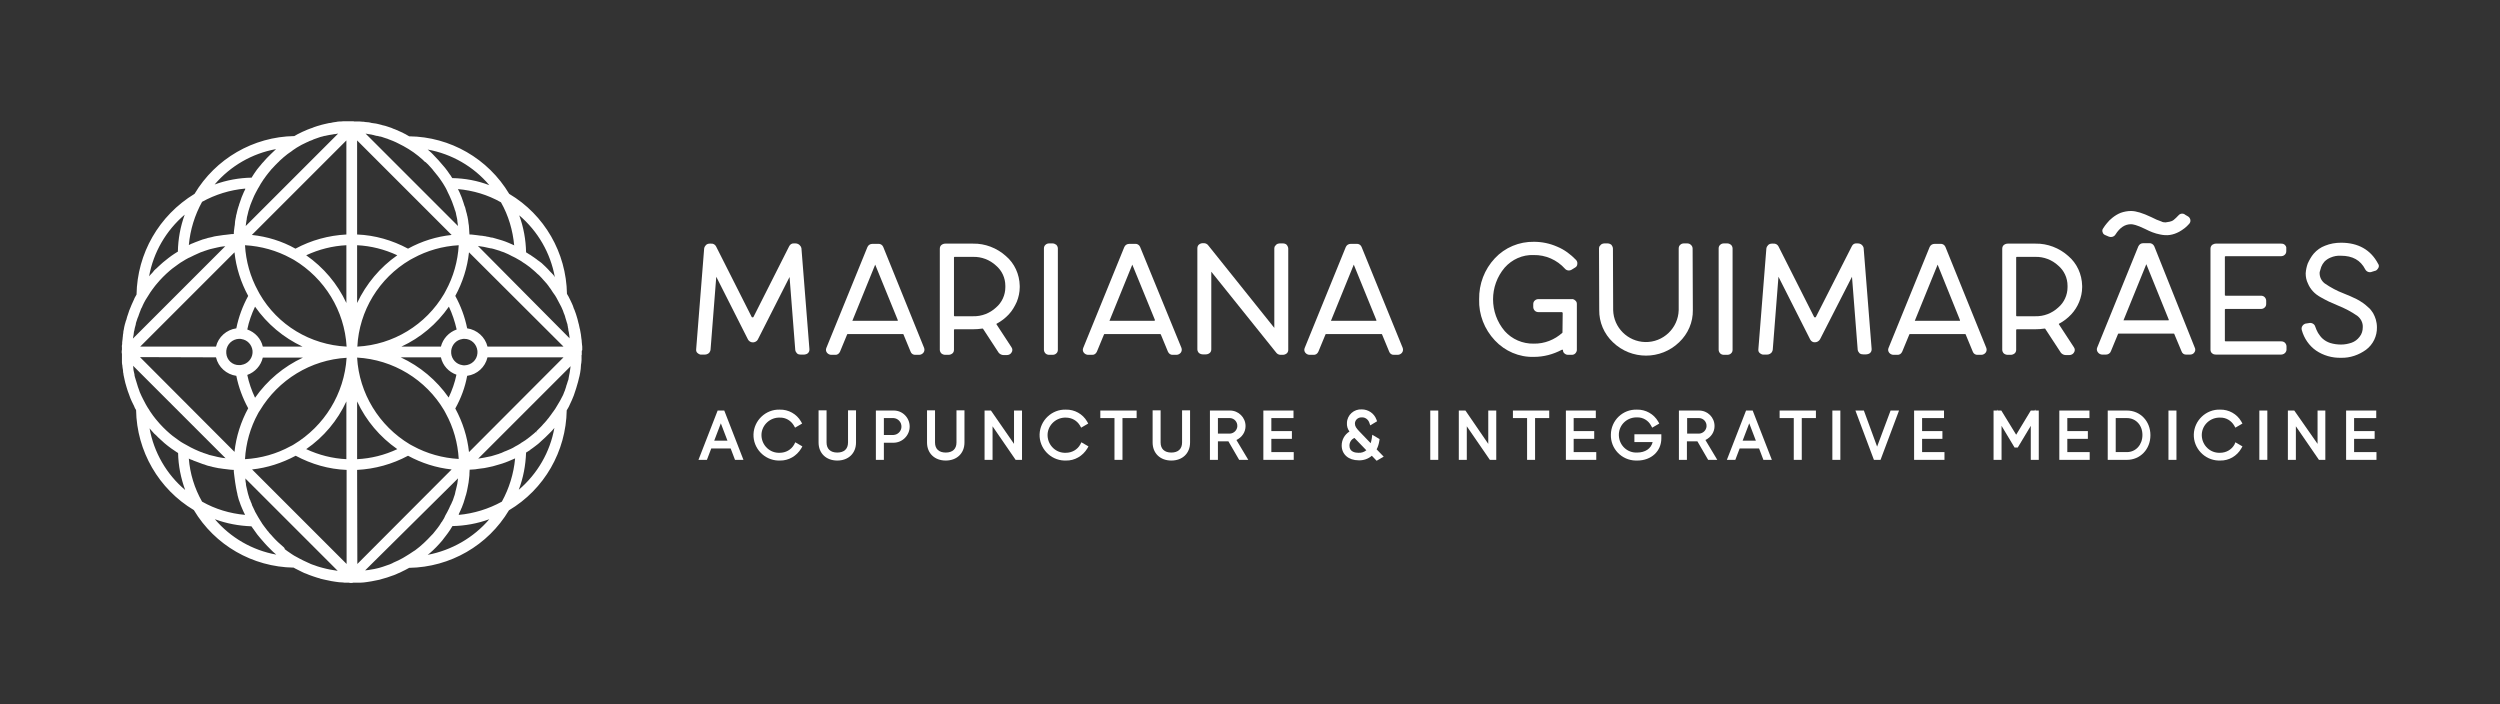 <?xml version="1.0" encoding="utf-8"?>
<!-- Generator: Adobe Illustrator 25.4.1, SVG Export Plug-In . SVG Version: 6.00 Build 0)  -->
<svg version="1.1" id="LOGOS" xmlns="http://www.w3.org/2000/svg" xmlns:xlink="http://www.w3.org/1999/xlink" x="0px" y="0px"
	 viewBox="0 0 1094.9 308.5" style="enable-background:new 0 0 1094.9 308.5;" xml:space="preserve">
<rect x="0" y="0" width="1094.9" height="308.5" fill="#333333" stroke="none"/>
<style type="text/css">
	.st0{fill:url(#SVGID_1_);}
	.st1{fill:#FFFFFF;}
	.st2{fill:url(#SVGID_00000068650562863915301630000009037509222007974302_);}
	.st3{fill:url(#SVGID_00000112631299481419602040000004507636666912645285_);}
	.st4{fill:url(#SVGID_00000034804255566963037070000005736338955710827177_);}
	.st5{fill:url(#SVGID_00000134931711166560883970000007975751597659563924_);}
	.st6{fill:url(#SVGID_00000119083041355740322670000017863620839869599678_);}
	.st7{fill:url(#SVGID_00000183219402229228238510000000956236532761844159_);}
	.st8{fill:url(#SVGID_00000098190971306413642920000001666007082273073591_);}
	.st9{fill:url(#SVGID_00000073709044455970824300000001447053923030550445_);}
	.st10{fill:url(#SVGID_00000055686667061402511180000014217957195747024788_);}
	.st11{fill:url(#SVGID_00000026164151313458170980000003674138190409194679_);}
	.st12{fill:url(#SVGID_00000008129833655529123680000015814897310920165787_);}
	.st13{fill:url(#SVGID_00000051357549494088565340000002998476489969894842_);}
	.st14{fill:url(#SVGID_00000035511585153013221600000004214212277788160915_);}
	.st15{fill:url(#SVGID_00000163765318835213556380000010867993424374661817_);}
	.st16{fill:url(#SVGID_00000160884333625716566700000016665517987492533432_);}
	.st17{fill:url(#SVGID_00000118389754575741637870000011369607998391484340_);}
	.st18{fill:url(#SVGID_00000034084836900731076110000003905940268129150365_);}
	.st19{fill:url(#SVGID_00000096055862190798311140000006751956187096645522_);}
	.st20{fill:url(#SVGID_00000147932408264520258270000011980242661918995095_);}
	.st21{fill:url(#SVGID_00000026866282366887395850000010254737216357309868_);}
	.st22{fill:url(#SVGID_00000030446545894648292260000016903798928641313667_);}
	.st23{fill:url(#SVGID_00000011030529555242275640000017017961778310044049_);}
	.st24{fill:url(#SVGID_00000097470507297124072030000015633515280961257397_);}
	.st25{fill:url(#SVGID_00000155843805235890437550000003112214562056968064_);}
	.st26{fill:url(#SVGID_00000146462154888715558530000017072454090652862094_);}
	.st27{fill:url(#SVGID_00000179632239025323360030000016841068776003972229_);}
	.st28{fill:url(#SVGID_00000017475625761356769850000017243348047693378698_);}
	.st29{fill:url(#SVGID_00000087390821688251762450000000001248961114030235_);}
	.st30{fill:url(#SVGID_00000061437669013389273790000009871668184282568124_);}
	.st31{fill:url(#SVGID_00000170978336310233830650000006839972431567091388_);}
	.st32{fill:url(#SVGID_00000134949481550593423770000000678429342856493752_);}
</style>
<radialGradient id="SVGID_1_" cx="154.155" cy="154.7" r="100.987" gradientTransform="matrix(1 0 0 -1 0 309)" gradientUnits="userSpaceOnUse">
	<stop  offset="0" style="stop-color:#FFFFFF"/>
	<stop  offset="0" style="stop-color:#FFFFFF"/>
	<stop  offset="0.53" style="stop-color:#FFFFFF"/>
	<stop  offset="1" style="stop-color:#FFFFFF"/>
</radialGradient>
<path class="st0" d="M255,153.3c0-0.2,0-0.4,0-0.5s0-0.5,0-0.7s0-0.7-0.1-1.1s0-0.8-0.1-1.1c0-0.6-0.1-1.2-0.2-1.8s-0.1-1.2-0.2-1.7
	c-0.1-0.3-0.1-0.7-0.2-1.1l-0.1-0.5c0-0.3-0.1-0.6-0.2-0.9c-0.1-0.5-0.2-1-0.3-1.4s-0.1-0.6-0.2-0.8s-0.1-0.5-0.2-0.8l-0.3-1.2
	c-0.1-0.3-0.2-0.6-0.3-1c-0.2-0.8-0.5-1.6-0.8-2.4c-0.1-0.4-0.3-0.8-0.5-1.2l-0.3-0.9l-0.1-0.3c-0.3-0.8-0.7-1.5-1.1-2.4
	c-0.1-0.2-0.2-0.4-0.3-0.6c-0.2-0.3-0.3-0.7-0.5-1l-0.7-1.2c-0.3-18-9.8-34.6-25.3-43.8c-9.2-15.4-25.8-25-43.8-25.2l-0.7-0.4
	l-0.7-0.4c-0.1-0.1-0.3-0.2-0.5-0.3h-0.1l-0.9-0.5c-0.9-0.4-1.8-0.8-2.7-1.2c-0.5-0.2-0.9-0.4-1.3-0.5l-0.9-0.4
	c-0.6-0.2-1.2-0.4-1.8-0.6s-1.2-0.4-1.8-0.5h-0.1l-0.6-0.2l-0.8-0.2l-0.8-0.2c-0.6-0.1-1.1-0.3-1.7-0.3s-0.9-0.2-1.3-0.2l-0.3-0.1
	c-0.5-0.1-1-0.2-1.5-0.2s-1-0.1-1.5-0.2c-0.2,0-0.3,0-0.5,0c-0.4,0-0.8-0.1-1.2-0.1h-0.6h-1H156c-0.2,0-0.3,0-0.5,0H155l-0.1-0.1
	h-1.1h-0.3c-0.3,0-0.6,0-0.8,0H152h-0.9h-0.7c-0.4,0-0.8,0.1-1.1,0.1h-0.5h-0.1c-0.5,0-1,0.1-1.5,0.2s-1,0.1-1.4,0.2l-0.4,0.1
	c-0.4,0.1-0.9,0.2-1.3,0.2c-0.8,0.2-1.5,0.3-2.2,0.5c-0.4,0.1-0.7,0.2-1.2,0.3l-0.3,0.1c-0.5,0.1-1,0.3-1.4,0.4s-1,0.3-1.5,0.5
	l-0.7,0.3c-0.3,0.1-0.6,0.2-0.9,0.3c-0.4,0.2-0.9,0.3-1.3,0.5c-1.4,0.6-2.8,1.2-4.3,2l-1.4,0.8c-18,0.3-34.5,9.9-43.7,25.3
	C69.6,94.4,60.1,111,59.8,129l-0.4,0.7c-0.2,0.3-0.3,0.6-0.5,0.9l-0.1,0.3l-0.5,1.1c-0.2,0.4-0.4,0.8-0.5,1.1s-0.4,0.8-0.5,1.2
	l-0.5,1.2c-0.2,0.4-0.3,0.8-0.4,1.1s-0.3,0.8-0.4,1.2c-0.2,0.6-0.4,1.1-0.5,1.6s-0.2,0.8-0.4,1.2l-0.1,0.4c-0.1,0.4-0.2,0.7-0.3,1
	c-0.2,0.8-0.4,1.6-0.5,2.4c-0.1,0.4-0.2,0.8-0.2,1.1c0,0.1,0,0.2,0,0.3l0,0c-0.1,0.5-0.2,1-0.2,1.5c0,0.3-0.1,0.5-0.1,0.8v0.2
	c-0.1,0.6-0.1,1.1-0.2,1.6c0,0.2,0,0.3,0,0.5c0,0.2,0,0.5-0.1,0.8s0,0.6,0,1s0,0.4,0,0.6s0,0.4,0,0.6l-0.1,0.1v1.1l0.1,0.3
	c0,0.3,0,0.6,0,0.8s0,0.4,0,0.7s0,0.7,0,1s0,0.5,0,0.6s0,0.4,0,0.7c0,0.5,0.1,1,0.2,1.5v0.2c0,0.3,0.1,0.6,0.1,0.8
	c0.1,0.5,0.2,1,0.2,1.6v0.2c0.1,0.4,0.2,0.8,0.2,1.2c0.2,0.8,0.3,1.5,0.5,2.3c0.1,0.4,0.2,0.9,0.3,1.3l0.1,0.3
	c0.1,0.5,0.3,1,0.4,1.4l0.4,1.3c0.2,0.5,0.3,1,0.5,1.4c0.1,0.3,0.2,0.6,0.3,0.8s0.1,0.2,0.1,0.3c0.1,0.3,0.3,0.7,0.4,1.1
	c0.4,0.9,0.8,1.9,1.3,2.8c0.2,0.4,0.4,0.7,0.5,1.1s0.5,0.9,0.7,1.3c0.3,18,9.9,34.6,25.3,43.8c9.2,15.4,25.7,24.9,43.7,25.2l0.7,0.4
	l0.6,0.3c0.4,0.2,0.8,0.4,1.2,0.6s0.8,0.4,1.2,0.6c0.6,0.3,1.2,0.6,1.9,0.8l1.2,0.5c1.1,0.4,2.2,0.8,3.5,1.2l1.1,0.3l0.2,0.1
	c0.1,0,0.2,0.1,0.3,0.1c0.4,0.1,0.9,0.2,1.3,0.3c0.6,0.1,1.2,0.3,1.9,0.4l1.4,0.3c0.6,0.1,1.3,0.2,1.9,0.3l1.5,0.2l1.7,0.1l0.7,0.1
	h0.9h0.1c0.2,0,0.3,0,0.5,0h0.6l0.1,0.1h1.2l0.3-0.1h0.8h0.7c0.3,0,0.6,0,0.9,0c0.2,0,0.4,0,0.7,0l1.6-0.1l1.5-0.2
	c0.6-0.1,1.3-0.2,1.9-0.3l1.5-0.3c0.7-0.1,1.4-0.3,2-0.4c0.4-0.1,0.7-0.2,1-0.3c1.6-0.4,3.1-0.9,4.7-1.5l0.6-0.2
	c0.4-0.2,0.9-0.3,1.2-0.5s1-0.4,1.4-0.6l0.2-0.1l1.4-0.7c0.4-0.2,0.9-0.4,1.2-0.6l1.3-0.7c18-0.3,34.5-9.8,43.7-25.2
	c15.5-9.2,25-25.8,25.3-43.8c0.2-0.3,0.4-0.7,0.6-1s0.5-0.9,0.7-1.4c0.6-1.3,1.3-2.7,1.8-4.1l0.3-0.9c0.5-1.4,1-3,1.4-4.5l0.1-0.3
	c0.1-0.3,0.1-0.5,0.2-0.8c0.2-0.7,0.3-1.4,0.5-2c0.1-0.5,0.2-0.9,0.3-1.5c0-0.2,0.1-0.4,0.1-0.7c0.1-0.6,0.2-1.3,0.2-1.9
	s0.1-1.2,0.2-1.7c0-0.4,0.1-0.8,0.1-1.2s0-0.7,0-1s0-0.5,0-0.6s0-0.4,0-0.6l0.1-0.1v-1.7L255,153.3z M156.4,205.8
	c7.8-0.4,15.4-2.5,22.3-6.2c5.9,3.2,12.4,5.3,19.1,6L156.5,247L156.4,205.8z M156.4,201.1v-25.3c3.9,8.4,10,15.6,17.6,20.9
	C168.5,199.3,162.5,200.8,156.4,201.1L156.4,201.1z M156.4,132.7v-25.3c6.1,0.3,12,1.8,17.6,4.4
	C166.4,117.1,160.4,124.3,156.4,132.7L156.4,132.7z M178.7,108.9c-6.9-3.7-14.5-5.9-22.3-6.2V61.5l41.4,41.4
	C191.2,103.6,184.7,105.6,178.7,108.9L178.7,108.9z M193.1,156.5c0.8,3.6,3.4,6.4,6.8,7.6c-0.7,3.5-1.9,6.8-3.4,10
	c-5.3-7.6-12.6-13.7-21-17.6L193.1,156.5z M209.1,153.7L209.1,153.7c0,0.2,0,0.4,0,0.5c0,0.2,0,0.3,0,0.5c-0.2,3-2.7,5.2-5.6,5.3
	h-0.1c-0.3,0-0.7,0-1-0.1c-2.6-0.4-4.6-2.6-4.8-5.2c0-0.1,0-0.3,0-0.5c0-0.2,0-0.4,0-0.6c0.3-2.6,2.2-4.7,4.8-5.1
	c0.3-0.1,0.6-0.1,0.9-0.1h0.1C206.4,148.4,208.8,150.7,209.1,153.7L209.1,153.7z M193.1,151.8h-17.3c8.4-3.9,15.5-9.9,20.8-17.5
	c1.5,3.2,2.6,6.5,3.4,10C196.6,145.5,194,148.3,193.1,151.8L193.1,151.8z M213.5,151.8c-1-4.2-4.6-7.4-8.9-8c-1-5-2.8-9.8-5.2-14.2
	c3.2-5.9,5.3-12.4,6-19.1l41.4,41.3L213.5,151.8z M204.6,164.6c4.4-0.6,7.9-3.8,8.9-8.1h33.3L205.4,198c-0.7-6.7-2.8-13.2-6-19.1
	C201.9,174.4,203.7,169.6,204.6,164.6L204.6,164.6z M195.2,127.4L195.2,127.4c-0.2,0.4-0.5,0.9-0.7,1.3c-8,13.6-22.3,22.3-38,23.1
	c0.8-15.7,9.5-30,23.1-38c0.4-0.2,0.9-0.5,1.3-0.7c6.2-3.4,13-5.3,20-5.7C200.5,114.4,198.6,121.2,195.2,127.4L195.2,127.4z
	 M194.5,179.7c0.2,0.4,0.5,0.9,0.7,1.3c3.4,6.2,5.3,13,5.7,20c-7-0.4-13.9-2.3-20.1-5.7l-1.3-0.7c-13.5-8.1-22.2-22.3-23.1-38
	C172.2,157.5,186.5,166.2,194.5,179.7L194.5,179.7z M209.3,107.7l0.5,0.1c1.4,0.2,2.8,0.4,4.3,0.8l1,0.2h0.2l0.8,0.2
	c0.8,0.2,1.5,0.5,2.3,0.7c0.3,0.1,0.7,0.2,1.1,0.4l0.9,0.3l0.3,0.1l0.9,0.4c0.7,0.3,1.4,0.6,2.1,1c0.3,0.2,0.6,0.3,1,0.5l1,0.5
	c0.7,0.4,1.4,0.8,2.1,1.2c0.4,0.2,0.8,0.5,1.2,0.8l1.1,0.7c1.3,0.9,2.5,1.8,3.7,2.9c0.3,0.3,0.6,0.5,0.9,0.8l0.1,0.1
	c0.3,0.3,0.6,0.6,1,0.9s0.7,0.7,1,1s0.7,0.7,1,1.1c0.6,0.7,1.2,1.3,1.7,1.9l0.3,0.4c0.3,0.3,0.5,0.7,0.8,1.1s0.4,0.5,0.6,0.8
	s0.6,0.9,0.9,1.4c0.1,0.2,0.3,0.4,0.5,0.7s0.3,0.4,0.5,0.7s0.4,0.7,0.6,1c0.6,1.1,1.2,2.2,1.8,3.4c0.2,0.3,0.3,0.6,0.5,1
	s0.2,0.5,0.3,0.7s0.3,0.6,0.4,1s0.3,0.8,0.5,1.3s0.3,0.8,0.4,1.3s0.3,0.8,0.4,1.3s0.3,0.9,0.4,1.3c0.1,0.3,0.2,0.6,0.2,1
	c0.1,0.2,0.1,0.4,0.1,0.6c0.1,0.4,0.2,0.7,0.2,1.1s0.1,0.6,0.2,1c0.1,0.7,0.2,1.3,0.3,2v0.2c0,0.2,0,0.4,0.1,0.6L209.3,107.7z
	 M241.5,119.5c-0.2-0.2-0.4-0.4-0.6-0.6c-0.6-0.7-1.3-1.4-1.9-2s-1.2-1.1-1.8-1.7l-0.8-0.6l-0.4-0.3l-0.3-0.2
	c-0.2-0.1-0.4-0.3-0.5-0.4l-1.4-1l-0.6-0.4c-0.3-0.2-0.7-0.5-1-0.7l-0.4-0.2l-0.6-0.4l-0.5-0.3l-0.3-0.2c-0.1-5.5-1.1-11-3-16.2
	c8.2,7,13.7,16.5,15.6,27.1C242.5,120.5,242,120,241.5,119.5L241.5,119.5z M225.1,107.4l-1.1-0.5c-0.5-0.2-0.9-0.4-1.4-0.6
	c-0.9-0.4-1.8-0.7-2.7-1l-1-0.3c-1-0.3-2-0.6-3.1-0.9L215,104c-0.6-0.2-1.3-0.3-1.9-0.4c-0.4-0.1-0.7-0.2-1.1-0.2
	c-0.5-0.1-1.1-0.2-1.6-0.2l-1.5-0.2c-0.6-0.1-1.1-0.1-1.7-0.2s-1-0.1-1.4-0.1h-0.2c0-0.5-0.1-1.1-0.1-1.6s-0.1-1.1-0.1-1.6
	s-0.1-1.1-0.2-1.6s-0.1-1.1-0.2-1.6s-0.2-1-0.3-1.6l-0.1-0.3c-0.1-0.5-0.2-1.1-0.4-1.6l-0.3-1.2c-0.1-0.5-0.2-0.9-0.4-1.3l-0.1-0.2
	c-0.1-0.4-0.3-0.9-0.4-1.3c-0.5-1.6-1.1-3.2-1.8-4.7c-0.2-0.4-0.4-0.8-0.6-1.2c0,0,0-0.1-0.1-0.1c6.7,0.6,13.1,2.5,18.9,5.8
	c3.3,5.8,5.2,12.3,5.8,19L225.1,107.4z M198.1,78l-0.3-0.4c-0.2-0.4-0.4-0.7-0.7-1.1l-0.1-0.1c-0.7-1.1-1.4-2-2.1-2.9
	c-0.2-0.2-0.4-0.5-0.6-0.7c-1.5-1.8-3-3.5-4.7-5.2l-0.8-0.8l-0.9-0.8l-0.6-0.5c10.5,1.9,20.1,7.4,27,15.6
	C209.1,79.1,203.6,78.1,198.1,78z M186.7,71.3l0.2,0.2c0.4,0.3,0.7,0.7,1,1s0.6,0.7,1,1.1s0.6,0.7,0.9,1.1s0.6,0.7,0.9,1.1
	s0.6,0.7,0.8,1l0.1,0.1c0.3,0.4,0.6,0.8,0.9,1.2s0.4,0.6,0.7,1c0.6,0.8,1.1,1.7,1.7,2.7c0.2,0.4,0.5,0.8,0.7,1.3s0.4,0.8,0.6,1.3
	c0.4,0.8,0.9,1.8,1.3,2.8c0.2,0.4,0.3,0.8,0.5,1.2c0.3,0.9,0.6,1.8,1,2.8c0.1,0.4,0.2,0.8,0.4,1.2s0.3,1.1,0.4,1.7s0.2,0.8,0.3,1.3
	s0.2,0.9,0.2,1.3v0.2c0.1,0.4,0.1,0.9,0.2,1.4c0,0.1,0,0.2,0,0.2c0,0.2,0.1,0.3,0.1,0.5l-40.5-40.5l1.1,0.2l1.2,0.2h0.1
	c0.4,0.1,0.9,0.2,1.3,0.3l0.3,0.1l0.8,0.2l0.2,0l0.5,0.1l0.8,0.2h0.2c0.4,0.1,0.8,0.2,1.3,0.4s0.8,0.3,1.2,0.4s0.7,0.2,1.1,0.4
	l0.8,0.3c0.6,0.2,1.5,0.6,2.4,1l1,0.5c3.1,1.5,6.1,3.3,8.8,5.5l0.7,0.6c0.8,0.6,1.5,1.3,2.2,2C186.3,70.9,186.5,71.1,186.7,71.3
	L186.7,71.3z M200.6,209.5c0,0.2,0,0.4-0.1,0.6v0.2c-0.1,0.4-0.1,0.9-0.2,1.4v0.1c-0.1,0.4-0.2,0.9-0.3,1.3s-0.2,0.9-0.3,1.3
	s-0.3,1-0.4,1.7c-0.1,0.4-0.2,0.9-0.4,1.3l-0.4,1.2c-0.1,0.3-0.2,0.7-0.4,1l-0.1,0.2l-0.3,0.7c0,0.1-0.1,0.3-0.2,0.4l-0.1,0.2
	l-0.3,0.6c-0.3,0.7-0.6,1.4-0.9,1.9c-0.1,0.2-0.2,0.4-0.3,0.6s-0.3,0.6-0.5,0.9s-0.5,0.9-0.7,1.4l-0.3,0.6c-0.1,0.2-0.3,0.4-0.5,0.8
	s-0.4,0.7-0.7,1l-0.1,0.2c-0.2,0.4-0.5,0.7-0.7,1.1c-0.5,0.7-1,1.4-1.6,2.1c-0.4,0.5-0.8,1-1.2,1.5l-0.6,0.6
	c-2.2,2.4-4.6,4.7-7.2,6.6l-0.8,0.5c-1.1,0.8-2.3,1.5-3.6,2.3l-1,0.6c-1.3,0.7-2.6,1.4-3.9,1.9l-0.6,0.3l-0.1,0.1
	c-0.1,0-0.2,0.1-0.3,0.1l-0.2,0.1l-0.7,0.3l-0.6,0.2c-0.9,0.3-1.6,0.6-2.3,0.8c-0.4,0.1-0.9,0.3-1.3,0.4s-1,0.3-1.6,0.4l-0.9,0.2
	l-1.2,0.2c-0.9,0.2-1.9,0.3-2.8,0.4L200.6,209.5z M188.2,242.3c2-1.7,3.8-3.6,5.5-5.6l0.6-0.8c0.3-0.4,0.7-0.9,1-1.3
	s0.6-0.8,0.9-1.2c0.7-0.9,1.2-1.8,1.7-2.6c0.1-0.1,0.2-0.3,0.2-0.4c5.5-0.1,11-1.1,16.2-3c-6.9,8.1-16.5,13.6-27,15.6L188.2,242.3z
	 M201,225c0.3-0.6,0.5-1.1,0.8-1.7c0.1-0.3,0.2-0.6,0.4-0.9c0.6-1.5,1.1-2.9,1.5-4.4c0.1-0.4,0.2-0.8,0.4-1.3l0.1-0.4
	c0.1-0.4,0.2-0.8,0.3-1.2l0.3-1.5c0.3-1.5,0.6-3.1,0.7-4.7c0.1-0.5,0.1-1.1,0.1-1.6s0.1-1.1,0.1-1.6l0,0h0.1l1.5-0.1
	c0.6,0,1.1-0.1,1.7-0.2l1.5-0.2c0.5-0.1,1.1-0.1,1.6-0.2s1-0.2,1.5-0.3l1.4-0.3c0.3-0.1,0.6-0.1,0.9-0.2c1.1-0.3,2.1-0.6,3.1-0.9
	c0.3-0.1,0.7-0.2,1-0.3c1-0.3,1.9-0.7,2.7-1c0.5-0.2,1-0.4,1.4-0.6l1.4-0.6h0.1c-0.6,6.6-2.6,13.1-5.8,18.9
	c-5.8,3.2-12.3,5.2-18.9,5.8C200.9,225.4,201,225.2,201,225z M230.4,198.2l0.5-0.3c0.4-0.3,0.8-0.5,1.1-0.7c0.1,0,0.2-0.1,0.2-0.2
	c0.8-0.5,1.5-1.1,2.2-1.6c0.4-0.3,0.9-0.7,1.3-1s0.6-0.5,0.9-0.8l0.2-0.2c1.4-1.2,2.7-2.5,4-3.8l0.6-0.6c0.5-0.5,1-1.1,1.4-1.6
	c-1.9,10.6-7.4,20.1-15.6,27.1C229.2,209.2,230.2,203.8,230.4,198.2L230.4,198.2z M243.8,178c-0.2,0.3-0.4,0.7-0.6,1l0,0
	c-0.1,0.2-0.3,0.4-0.5,0.7s-0.3,0.5-0.5,0.7c-0.3,0.4-0.6,0.9-1,1.4c-0.2,0.3-0.4,0.5-0.6,0.8s-0.5,0.7-0.8,1l-0.3,0.4
	c-0.5,0.6-1,1.2-1.7,1.9c-0.3,0.4-0.6,0.7-1,1.1s-0.7,0.7-1,1s-0.6,0.6-1,1l0.5,0.5l0,0l-0.6-0.4c-0.3,0.3-0.6,0.5-0.9,0.8
	c-1.2,1-2.4,2-3.7,2.9c-0.4,0.2-0.7,0.5-1.1,0.7s-0.8,0.5-1.2,0.8c-0.7,0.4-1.4,0.9-2.1,1.2l-1,0.6l-1,0.5c-0.7,0.3-1.4,0.6-2.1,0.9
	l-0.8,0.3l-0.4,0.2l-0.9,0.4c-0.3,0.1-0.7,0.2-1.1,0.4c-0.8,0.2-1.5,0.5-2.3,0.7l-1,0.3l-1,0.2c-1.4,0.3-2.8,0.6-4.3,0.8
	c-0.1,0-0.3,0-0.4,0.1l40.5-40.5c0,0.2,0,0.4-0.1,0.6v0.2c-0.1,0.7-0.2,1.3-0.3,2c-0.1,0.3-0.1,0.6-0.2,1s-0.1,0.7-0.2,1.1
	c0,0.2-0.1,0.4-0.1,0.6s-0.1,0.6-0.3,1s-0.2,0.9-0.4,1.3s-0.3,0.9-0.4,1.3s-0.3,0.8-0.4,1.2s-0.2,0.6-0.4,1l-0.1,0.3
	c-0.1,0.3-0.3,0.7-0.4,1C245.8,174.6,244.9,176.3,243.8,178z M151.7,107.4v25.3c-3.9-8.4-10-15.6-17.6-20.9
	C139.7,109.2,145.6,107.7,151.7,107.4L151.7,107.4z M151.7,175.8v25.3c-6.1-0.3-12-1.8-17.6-4.4
	C141.8,191.4,147.8,184.2,151.7,175.8L151.7,175.8z M129.5,199.6c6.9,3.7,14.5,5.9,22.3,6.2V247l-41.4-41.4
	C117,204.9,123.5,202.8,129.5,199.6z M128.6,194.7c-0.4,0.3-0.9,0.5-1.3,0.7c-6.2,3.4-13,5.3-20,5.7c0.4-7,2.3-13.8,5.7-20l0,0
	c0.2-0.4,0.5-0.9,0.8-1.3c8.1-13.5,22.3-22.2,38-23.1C150.8,172.4,142.1,186.6,128.6,194.7L128.6,194.7z M99.1,154.7L99.1,154.7
	c0-0.1,0-0.3,0-0.5c0-0.2,0-0.4,0-0.6c0.3-2.9,2.7-5.1,5.6-5.2h0.1c0.3,0,0.7,0,1,0.1c2.6,0.4,4.5,2.5,4.8,5.1c0,0.2,0,0.4,0,0.5
	c0,0.2,0,0.3,0,0.5c-0.2,2.6-2.2,4.8-4.8,5.2c-0.3,0.1-0.6,0.1-0.9,0.1h-0.1C101.8,160,99.3,157.7,99.1,154.7L99.1,154.7z
	 M115.1,151.8c-0.8-3.5-3.4-6.3-6.8-7.5c0.7-3.5,1.9-6.8,3.4-10c5.3,7.6,12.5,13.6,20.8,17.5L115.1,151.8z M108.3,164.2
	c3.4-1.2,6-4.1,6.8-7.6h17.6c-8.4,3.9-15.7,10-21,17.6C110.2,171,109,167.6,108.3,164.2L108.3,164.2z M103.5,143.8
	c-4.3,0.6-7.9,3.8-8.9,8H61.4l41.3-41.3c0.7,6.7,2.8,13.2,6,19.1C106.3,134,104.5,138.8,103.5,143.8L103.5,143.8z M94.6,156.5
	c1,4.3,4.6,7.5,8.9,8.1c1,5,2.8,9.8,5.2,14.2c-3.2,5.9-5.3,12.4-6,19.1l-41.4-41.5L94.6,156.5z M113.7,128.7
	c-0.2-0.4-0.5-0.9-0.7-1.3c-3.4-6.2-5.3-13-5.7-20c7,0.4,13.9,2.3,20.1,5.7c0.4,0.2,0.9,0.5,1.3,0.7c13.5,8.1,22.2,22.3,23.1,38
	C135.9,151,121.6,142.4,113.7,128.7L113.7,128.7z M107.6,99c0-0.2,0.1-0.4,0.1-0.6v-0.2c0.1-0.4,0.1-0.9,0.2-1.3v-0.1
	c0.1-0.4,0.2-0.9,0.2-1.3s0.2-0.8,0.3-1.3s0.3-1.1,0.4-1.7l0.4-1.3c0.3-1,0.6-1.9,1-2.8c0.2-0.4,0.3-0.8,0.5-1.2
	c0.4-1,0.8-1.9,1.3-2.8c0.2-0.4,0.4-0.8,0.7-1.3s0.4-0.8,0.7-1.2c0.5-1,1.1-1.9,1.7-2.8c0.2-0.3,0.4-0.7,0.7-1s0.4-0.7,0.7-1
	c0.7-0.9,1.3-1.7,2-2.5c0.2-0.3,0.5-0.6,0.8-0.9c0.8-0.9,1.6-1.7,2.4-2.5c0.3-0.3,0.6-0.5,0.8-0.8c1.1-1,2.2-2,3.4-2.9l0.7-0.5
	c0.6-0.4,1.2-0.8,1.8-1.3c0.3-0.2,0.6-0.4,0.9-0.6s0.7-0.5,1.1-0.7c1.1-0.7,2.3-1.3,3.4-1.8c0.3-0.2,0.7-0.3,1.1-0.5l0.4-0.2
	l0.2-0.1c0.2-0.1,0.5-0.2,0.8-0.3s0.6-0.2,0.9-0.4l0.8-0.3c0.8-0.3,1.5-0.5,2.3-0.8l1.2-0.3c0.3-0.1,0.5-0.2,0.9-0.2l0.9-0.2l1-0.2
	l1.3-0.2c0.5-0.1,0.9-0.2,1.4-0.2c0.3-0.1,0.7-0.1,1.1-0.2L107.6,99z M118.8,67.3c-0.3,0.3-0.6,0.6-0.9,0.9l-0.2,0.2
	c-0.3,0.3-0.5,0.5-0.8,0.8l-1,1.1c-0.3,0.4-0.7,0.8-1,1.1s-0.6,0.8-0.8,1c-0.1,0.1-0.1,0.1-0.2,0.2c-0.3,0.4-0.6,0.8-0.9,1.1
	s-0.6,0.8-0.9,1.2s-0.6,0.9-0.9,1.3s-0.5,0.8-0.7,1.1l-0.3,0.5c-5.5,0.1-11,1.1-16.2,3c6.9-8.1,16.4-13.6,26.9-15.5
	C120.2,66,119.5,66.6,118.8,67.3L118.8,67.3z M107.4,82.9c-0.2,0.4-0.4,0.8-0.6,1.2c-0.7,1.5-1.3,3.1-1.8,4.7
	c-0.2,0.4-0.3,0.9-0.4,1.3l-0.1,0.2c-0.1,0.4-0.3,0.9-0.4,1.3l-0.3,1.2c-0.1,0.5-0.2,1-0.4,1.6v0.2c-0.1,0.5-0.2,1-0.3,1.5
	s-0.2,1.1-0.2,1.6s-0.1,1.1-0.2,1.6s-0.1,1.1-0.2,1.6s-0.1,1.1-0.1,1.6l0,0h-0.2c-0.5,0-0.9,0-1.4,0.1s-1.1,0.1-1.6,0.2
	c-1,0.1-2,0.2-3.1,0.4l-1.4,0.2c-0.6,0.1-1.2,0.2-1.8,0.4l-1.3,0.3l-0.5,0.1l-0.9,0.3c-0.2,0-0.3,0.1-0.4,0.1
	c-0.4,0.1-0.7,0.2-1.1,0.3c-1.1,0.4-2.2,0.8-3.2,1.2c-0.4,0.2-0.9,0.4-1.2,0.5c-0.1,0-0.2,0.1-0.3,0.1c-0.4,0.2-0.7,0.3-1,0.5
	l-0.3,0.1c0.6-6.7,2.6-13.1,5.8-18.9c5.8-3.2,12.2-5.2,18.9-5.8L107.4,82.9z M77.9,110.2l-0.5,0.3l-1.1,0.7
	c-1.7,1.1-3.3,2.4-4.9,3.7l-1,0.9c-0.4,0.4-0.8,0.7-1.2,1.1s-0.7,0.7-1.1,1s-0.7,0.7-1,1.1s-0.6,0.7-1,1.1l-0.8,0.9
	c1.9-10.5,7.4-20,15.6-27C79,99.2,78,104.7,77.9,110.2z M58.3,160.2l40.5,40.5l-0.6-0.1H98l-1.3-0.2c-0.5-0.1-1-0.2-1.5-0.3
	l-1.2-0.3c-0.6-0.1-1.1-0.3-1.7-0.4s-0.8-0.2-1.3-0.4l-1.2-0.4l-0.9-0.3l-0.4-0.2l-0.4-0.1l-1-0.4c-2.4-1-4.7-2.2-6.9-3.5
	c-0.3-0.2-0.7-0.4-1-0.6l-1-0.7c-1-0.7-1.8-1.3-2.6-1.9c-0.4-0.3-0.7-0.6-1.1-0.9c-2.1-1.8-4.1-3.8-5.9-6l-0.5-0.6
	c-0.7-0.9-1.5-1.9-2.2-3c-0.2-0.2-0.3-0.5-0.5-0.8c-1.1-1.6-2-3.3-2.9-5.1c-0.1-0.2-0.2-0.5-0.4-0.8c-0.3-0.7-0.6-1.3-0.9-2
	l-0.1-0.3l-0.2-0.6c-0.3-0.9-0.7-1.8-0.9-2.7c-0.1-0.4-0.3-0.9-0.4-1.3l-0.1-0.3c-0.1-0.2-0.1-0.4-0.2-0.7l-0.2-0.6
	c-0.1-0.3-0.1-0.6-0.2-0.9V164c-0.1-0.4-0.2-0.9-0.3-1.3s-0.2-0.9-0.2-1.4S58.3,160.6,58.3,160.2L58.3,160.2z M66.1,188.3l0.9,1
	c0.3,0.4,0.7,0.8,1.1,1.1s0.7,0.7,1.1,1.1s0.8,0.7,1.2,1.1s0.6,0.5,1,0.9l0.1,0.1c0.4,0.4,0.8,0.7,1.3,1.1l0.1,0.1
	c0.3,0.2,0.6,0.5,0.9,0.7s0.5,0.4,0.8,0.6l0.4,0.3c0.8,0.6,1.7,1.1,2.5,1.7l0.5,0.3c0.1,5.5,1.2,11,3.1,16.2
	c-8.2-6.9-13.7-16.5-15.6-27L66.1,188.3z M82.8,200.9c0.4,0.2,0.8,0.4,1.2,0.5l0.3,0.1c0.4,0.2,0.8,0.4,1.2,0.5
	c1,0.4,2.1,0.8,3.2,1.2c0.4,0.1,0.8,0.2,1,0.3c0.2,0.1,0.3,0.1,0.5,0.2c0.3,0.1,0.7,0.2,0.9,0.3l0.5,0.1c0.4,0.1,0.9,0.2,1.2,0.3
	l0.3,0.1c0.5,0.1,1,0.2,1.4,0.3s1,0.2,1.5,0.3h0.2c1.1,0.2,2.1,0.3,3,0.4c0.5,0.1,1.1,0.1,1.6,0.2l1.4,0.1h0.2l0,0
	c0,0.5,0,1.1,0.1,1.6s0.1,1.1,0.2,1.6c0.2,1.6,0.4,3.1,0.7,4.7l0.3,1.5c0.1,0.4,0.2,0.9,0.3,1.3v0.2c0.1,0.5,0.3,1,0.4,1.5
	s0.3,1,0.5,1.5c0.3,1,0.7,2,1.1,2.9c0.2,0.5,0.4,1,0.7,1.6c0.2,0.4,0.4,0.8,0.6,1.2v0.1c-6.6-0.6-13-2.5-18.8-5.8
	c-3.3-5.8-5.3-12.3-5.8-18.9L82.8,200.9z M110.1,230.5c0.1,0.2,0.2,0.3,0.3,0.4c0.3,0.4,0.5,0.8,0.8,1.1c0,0.1,0.1,0.2,0.2,0.3
	c0.8,1.2,1.7,2.4,2.6,3.4l2,2.3c0.7,0.8,1.4,1.5,2.1,2.2l0.9,0.9c0.4,0.4,0.8,0.8,1.3,1.2l0.7,0.6c-10.5-1.9-20-7.4-26.9-15.5
	C99.2,229.3,104.6,230.3,110.1,230.5L110.1,230.5z M124.3,239.7c-1.8-1.5-3.5-3.1-5-4.8c-0.3-0.4-0.6-0.7-1-1.1s-0.5-0.6-0.8-1
	c-0.1-0.1-0.2-0.2-0.3-0.3c-0.5-0.7-1.1-1.4-1.6-2.1l-0.8-1.1l-0.1-0.2c-0.2-0.3-0.4-0.7-0.7-1.1l-0.8-1.3c-0.2-0.4-0.5-0.9-0.8-1.4
	c-0.2-0.3-0.3-0.6-0.5-0.9l-0.1-0.1l-0.2-0.5c-0.3-0.6-0.6-1.3-0.9-1.9l-0.3-0.6l-0.1-0.4l-0.1-0.3c-0.1-0.2-0.2-0.5-0.3-0.7
	l-0.1-0.2c-0.1-0.4-0.2-0.7-0.4-1s-0.3-0.8-0.4-1.2s-0.3-0.8-0.4-1.3s-0.3-1.1-0.4-1.7s-0.2-0.9-0.3-1.3s-0.2-0.9-0.2-1.3v-0.2
	c-0.1-0.4-0.2-0.9-0.2-1.4v-0.2c0-0.2,0-0.4-0.1-0.6l40.5,40.5c-2.2-0.3-4.4-0.7-6.6-1.3c-0.4-0.1-0.7-0.2-1.1-0.3
	c-0.8-0.2-1.6-0.5-2.4-0.8l-0.9-0.3c-0.3-0.1-0.6-0.2-0.8-0.3l-0.4-0.2l-1.1-0.5c-1.2-0.5-2.3-1.1-3.3-1.6c-0.3-0.2-0.7-0.4-1.1-0.6
	l-1.1-0.6l-0.2-0.1c-0.3-0.2-0.6-0.4-1.1-0.7s-1.1-0.8-1.6-1.1l-0.3-0.2l-0.4-0.3l-0.8-0.6C124.7,240.1,124.5,239.9,124.3,239.7
	L124.3,239.7z M110.3,102.9l41.4-41.4v41.2c-7.8,0.4-15.4,2.5-22.3,6.2C123.5,105.6,117,103.6,110.3,102.9L110.3,102.9z M60.8,137.9
	c0.1-0.4,0.3-0.7,0.4-1.1l0.2-0.5c0.1-0.2,0.2-0.5,0.3-0.8s0.2-0.5,0.4-0.8s0.2-0.5,0.3-0.7c0.8-1.8,1.8-3.5,2.9-5.1
	c0.2-0.3,0.3-0.5,0.5-0.8c0.7-1,1.4-2,2.2-3c0.2-0.2,0.3-0.4,0.5-0.6c1.8-2.2,3.8-4.2,5.9-6c0.4-0.3,0.7-0.6,1.1-0.9
	c0.8-0.6,1.6-1.2,2.6-1.9l1-0.7c0.3-0.2,0.6-0.4,1-0.6c0.8-0.5,1.6-1,2.4-1.4c0.2-0.1,0.4-0.2,0.7-0.3c1.2-0.6,2.4-1.2,3.8-1.8
	l0.9-0.4l0.3-0.1l0.6-0.2l0.8-0.3l1.2-0.4c0.4-0.1,0.8-0.3,1.3-0.4s1.1-0.3,1.7-0.4c0.4-0.1,0.8-0.2,1.3-0.3s0.9-0.2,1.4-0.3
	l1.4-0.2h0.3l0.5-0.1l-40.5,40.5l0.2-1.1c0.1-0.5,0.2-0.9,0.2-1.4s0.2-0.9,0.3-1.3v-0.2c0.1-0.3,0.1-0.6,0.2-0.9s0.1-0.4,0.2-0.7
	l0.2-0.8l0-0.2c0.1-0.4,0.2-0.8,0.4-1.3s0.2-0.8,0.4-1.2S60.7,138.3,60.8,137.9L60.8,137.9z"/>
<path class="st1" d="M350.5,107.7c-0.2-0.3-0.5-0.6-0.9-0.8c-0.4-0.2-0.8-0.3-1.2-0.3h-0.6c-0.9-0.1-1.8,0.4-2.2,1.3L330,138.8
	c-0.1,0.1-0.1,0.2-0.4,0.2s-0.3-0.1-0.4-0.2l-15.6-30.9c-0.4-0.8-1.3-1.3-2.2-1.2h-0.6c-0.6,0-1.2,0.2-1.6,0.6
	c-0.4,0.4-0.7,0.9-0.8,1.5l-3.5,44.1c-0.1,0.7,0.1,1.4,0.7,1.8c0.5,0.4,1.1,0.7,1.7,0.6h1.4c0.4,0,0.8-0.1,1.2-0.3
	c0.4-0.2,0.7-0.4,0.9-0.8c0.2-0.3,0.4-0.7,0.4-1.1l2.5-31.9l13.9,27.5c0.7,1.2,2.2,1.6,3.4,0.9c0.4-0.2,0.7-0.5,0.9-0.9l13.9-27.4
	l2.5,32c0.1,0.6,0.4,1.1,0.8,1.5c0.5,0.4,1,0.5,1.6,0.5h1.4c0.3,0,0.7-0.1,1-0.2c0.3-0.1,0.5-0.2,0.7-0.4c0.3-0.2,0.5-0.6,0.6-0.9
	c0.1-0.3,0.1-0.6,0.1-0.9l-3.5-44.2C350.9,108.4,350.8,108,350.5,107.7z"/>
<path class="st1" d="M386.8,108.1c-0.4-0.9-1.3-1.4-2.2-1.3h-2.5c-1,0-1.8,0.5-2.2,1.4l-18,44.2c-0.3,0.7-0.2,1.5,0.3,2.1
	c0.5,0.6,1.2,0.9,1.9,0.9h1.6c1,0.1,1.8-0.5,2.2-1.4l3.1-7.5c0-0.1,0.1-0.2,0.3-0.2h24.1c0.3,0,0.3,0.1,0.3,0.2l3.1,7.5
	c0.3,0.9,1.2,1.5,2.2,1.4h1.5c0.7,0,1.4-0.3,1.9-0.9c0.5-0.6,0.6-1.5,0.3-2.2L386.8,108.1z M373.3,140.5l10-24.6l9.9,24.3
	c0,0.1,0,0.1,0,0.2s-0.1,0.1-0.3,0.1L373.3,140.5z"/>
<path class="st1" d="M440.5,112.1c-3.9-3.5-9.1-5.5-14.3-5.4H414c-0.6,0-1.2,0.2-1.7,0.6c-0.5,0.4-0.7,1-0.7,1.7v44.2
	c0,0.6,0.3,1.2,0.7,1.6c0.5,0.4,1.1,0.6,1.7,0.6h1.4c0.6,0,1.2-0.2,1.7-0.6c0.5-0.4,0.7-1,0.7-1.6v-8.7c0-0.1,0-0.1,0.1-0.2
	c0.1-0.1,0.2-0.1,0.3-0.1h8c1.3,0,2.7-0.1,4-0.3c0.3,0,0.3,0,0.4,0.2l6.8,10.4c0.5,0.6,1.3,1,2.1,1h1.5c0.8,0,1.6-0.4,2-1.1
	c0.5-0.7,0.5-1.6,0-2.3l-6.6-10.1v-0.1c0-0.1,0.1-0.2,0.2-0.2c1.9-1,3.7-2.4,5.2-4c1.5-1.6,2.6-3.5,3.5-5.5c0.8-2,1.3-4.2,1.3-6.4
	v-0.6C446.5,120.1,444.3,115.3,440.5,112.1z M440.3,125.2v0.6c0,3.4-1.5,6.7-4.1,8.9c-2.7,2.5-6.3,3.9-10,3.8h-8.1
	c-0.1,0-0.2,0-0.2-0.1c-0.1-0.1-0.1-0.1-0.1-0.2v-25.5c0.1-0.1,0.1-0.1,0.2-0.2h0.1h8.1c3.7-0.1,7.3,1.3,10,3.8
	C438.8,118.5,440.3,121.7,440.3,125.2L440.3,125.2z"/>
<path class="st1" d="M461,106.6h-1.5c-0.6,0-1.2,0.2-1.6,0.6c-0.5,0.4-0.7,1-0.7,1.6v44.4c0,0.6,0.3,1.2,0.7,1.6
	c0.4,0.4,1,0.6,1.6,0.6h1.5c0.6,0,1.2-0.2,1.6-0.6c0.5-0.4,0.7-1,0.7-1.6v-44.4c0-0.6-0.3-1.2-0.7-1.6
	C462.2,106.9,461.6,106.6,461,106.6z"/>
<path class="st1" d="M499.3,108.1c-0.4-0.9-1.3-1.4-2.2-1.3h-2.5c-1,0-1.8,0.5-2.2,1.4l-18,44.2c-0.3,0.7-0.2,1.5,0.3,2.1
	c0.5,0.6,1.2,0.9,1.9,0.9h1.6c1,0.1,1.8-0.5,2.2-1.4l3.1-7.5c0-0.1,0.1-0.2,0.3-0.2H508c0.3,0,0.3,0.1,0.4,0.2l3.1,7.5
	c0.4,0.9,1.2,1.5,2.2,1.4h1.5c0.7,0,1.4-0.3,1.9-0.9c0.5-0.6,0.6-1.5,0.3-2.2L499.3,108.1z M505.7,140.4c0,0.1-0.1,0.1-0.3,0.1
	h-19.5l10-24.6l9.9,24.2C505.8,140.3,505.8,140.3,505.7,140.4z"/>
<path class="st1" d="M561.8,106.6h-1.3c-0.3,0-0.7,0.1-1,0.2c-0.2,0.1-0.4,0.2-0.6,0.4c-0.2,0.2-0.4,0.5-0.6,0.7
	c-0.1,0.3-0.2,0.6-0.2,0.9v34.8l-28.9-36.1c-0.4-0.6-1.2-1-1.9-1h-0.5c-0.6,0-1.2,0.2-1.7,0.6c-0.5,0.4-0.7,1-0.7,1.7v44.2
	c0,0.6,0.3,1.2,0.7,1.6c0.5,0.4,1.1,0.6,1.7,0.6h1.3c0.6,0,1.2-0.2,1.7-0.6c0.5-0.4,0.7-1,0.7-1.6V119l28.4,35.4
	c0.4,0.6,1.2,1,1.9,1h1c0.6,0,1.2-0.2,1.7-0.6c0.5-0.4,0.7-1,0.7-1.6v-44.3c0-0.6-0.3-1.2-0.7-1.7
	C563.1,106.8,562.5,106.6,561.8,106.6z"/>
<path class="st1" d="M596.3,108.1c-0.4-0.9-1.3-1.4-2.2-1.3h-2.5c-1,0-1.8,0.5-2.2,1.4l-18,44.2c-0.3,0.7-0.2,1.5,0.3,2.1
	c0.5,0.6,1.2,0.9,1.9,0.9h1.6c1,0.1,1.8-0.5,2.2-1.4l3.1-7.5c0-0.1,0.1-0.2,0.3-0.2H605c0.3,0,0.3,0.1,0.3,0.2l3.1,7.5
	c0.3,0.9,1.2,1.5,2.2,1.4h1.5c0.7,0,1.4-0.3,1.9-0.9c0.5-0.6,0.6-1.5,0.3-2.2L596.3,108.1z M602.8,140.2c0,0.1,0,0.1,0,0.2
	s-0.1,0.1-0.3,0.1h-19.6l10-24.6L602.8,140.2z"/>
<path class="st1" d="M671.7,111.7c5.2-0.1,10.2,2.1,13.7,6c0.8,0.9,2.1,1,3.1,0.3l1.3-0.8c0.6-0.3,1-0.9,1-1.6
	c0.1-0.6-0.1-1.2-0.5-1.7c-2.4-2.5-5.2-4.6-8.4-5.9c-3.2-1.4-6.6-2.1-10.1-2.1c-6.5-0.1-12.7,2.5-17.1,7.2c-4.6,4.9-7,11.3-6.9,18
	c-0.2,6.7,2.3,13.1,6.9,18c4.4,4.7,10.6,7.4,17.1,7.2c4.3,0,8.4-1.1,12.2-3.1c0.1-0.1,0.3-0.1,0.4,0c0.1,0,0.1,0.1,0.1,0.1
	c0,0.4,0.1,0.8,0.3,1.1c0.2,0.3,0.5,0.5,0.8,0.7c0.3,0.2,0.7,0.3,1.1,0.3h1.7c0.6,0,1.1-0.2,1.5-0.6c0.4-0.4,0.7-1,0.7-1.5v-20.2
	c0-0.6-0.2-1.1-0.7-1.5c-0.4-0.4-1-0.7-1.6-0.6h-14.5c-0.6,0-1.2,0.2-1.6,0.6c-0.5,0.4-0.7,1-0.7,1.6v1.3c0,0.6,0.3,1.2,0.7,1.6
	c0.4,0.4,1,0.6,1.6,0.6H684c0.1,0,0.1,0,0.2,0.1c0.1,0.1,0.1,0.1,0.2,0.2l-0.1,8.7c-3.4,3.1-7.9,4.9-12.6,4.8
	c-4.8,0.1-9.5-1.9-12.7-5.5c-6.8-8-6.8-19.8,0-27.8C662.2,113.6,666.8,111.5,671.7,111.7z"/>
<path class="st1" d="M740.5,107.2c-0.4-0.4-1-0.6-1.6-0.6h-1.4c-0.6,0-1.2,0.2-1.6,0.6c-0.5,0.4-0.7,1-0.7,1.7v26.9
	c-0.2,7.9-6.8,14.2-14.7,14c-7.6-0.2-13.8-6.3-14-14l-0.1-26.9c0-0.6-0.3-1.2-0.7-1.7c-0.5-0.4-1.1-0.6-1.7-0.6h-1.3
	c-0.3,0-0.7,0.1-1,0.2c-0.2,0.1-0.4,0.2-0.6,0.4c-0.2,0.2-0.4,0.4-0.6,0.7c-0.1,0.3-0.2,0.6-0.2,0.9l0.1,26.9
	c-0.1,5.4,2.1,10.5,6,14.2c8.1,7.8,20.9,7.8,29,0c3.9-3.7,6.1-8.8,6-14.1l-0.1-26.9C741.3,108.2,741,107.6,740.5,107.2z"/>
<path class="st1" d="M756.5,106.6H755c-0.6,0-1.2,0.2-1.6,0.6c-0.5,0.4-0.7,1-0.7,1.6v44.4c0,0.6,0.3,1.2,0.7,1.6
	c0.4,0.4,1,0.6,1.6,0.6h1.5c0.6,0,1.2-0.2,1.6-0.6c0.5-0.4,0.7-1,0.7-1.6v-44.4c0-0.6-0.3-1.2-0.7-1.6
	C757.7,106.9,757.1,106.6,756.5,106.6z"/>
<path class="st1" d="M815.8,107.7c-0.2-0.3-0.5-0.6-0.9-0.8c-0.4-0.2-0.8-0.3-1.2-0.3h-0.6c-0.9-0.1-1.7,0.4-2.1,1.3l-15.7,30.9
	c-0.1,0.1-0.1,0.2-0.4,0.2s-0.3-0.1-0.4-0.2l-15.6-30.9c-0.4-0.8-1.3-1.3-2.2-1.2H776c-0.6,0-1.2,0.2-1.6,0.6
	c-0.4,0.4-0.7,0.9-0.8,1.5l-3.5,44.1c-0.1,0.7,0.1,1.4,0.7,1.8c0.5,0.4,1.1,0.7,1.8,0.6h1.3c0.4,0,0.8-0.1,1.2-0.3
	c0.3-0.2,0.7-0.4,0.9-0.8c0.2-0.3,0.4-0.7,0.4-1.1l2.5-31.9l13.9,27.5c0.4,0.8,1.3,1.3,2.1,1.2c0.9,0,1.7-0.5,2.2-1.3l14-27.4
	l2.5,32c0.1,0.6,0.4,1.1,0.8,1.5c0.5,0.4,1,0.5,1.6,0.5h1.3c0.3,0,0.7-0.1,1-0.2c0.3-0.1,0.5-0.2,0.7-0.4c0.3-0.2,0.5-0.6,0.6-0.9
	c0.1-0.3,0.1-0.6,0.1-0.9l-3.5-44.2C816.2,108.4,816,108,815.8,107.7z"/>
<path class="st1" d="M852,108.1c-0.4-0.9-1.3-1.4-2.2-1.3h-2.5c-1,0-1.8,0.5-2.2,1.4l-18,44.2c-0.3,0.7-0.2,1.5,0.3,2.1
	c0.5,0.6,1.2,0.9,1.9,0.9h1.6c1,0.1,1.8-0.5,2.2-1.4l3.1-7.5c0-0.1,0.1-0.2,0.3-0.2h24.1c0.3,0,0.3,0.1,0.3,0.2l3.1,7.5
	c0.3,0.9,1.2,1.5,2.2,1.4h1.5c0.7,0,1.4-0.3,1.9-0.9c0.5-0.6,0.6-1.5,0.3-2.2L852,108.1z M858.4,140.2c0,0.1,0,0.1,0,0.2
	s-0.1,0.1-0.3,0.1h-19.5l10-24.6L858.4,140.2z"/>
<path class="st1" d="M905.8,112.1c-3.9-3.5-9.1-5.5-14.3-5.4h-12.2c-0.6,0-1.2,0.2-1.7,0.6c-0.5,0.4-0.7,1-0.7,1.7v44.2
	c0,0.6,0.3,1.2,0.7,1.6c0.5,0.4,1.1,0.6,1.7,0.6h1.3c0.6,0,1.2-0.2,1.7-0.6c0.5-0.4,0.7-1,0.7-1.6v-8.7c0-0.1,0.1-0.1,0.1-0.2
	c0.1-0.1,0.2-0.1,0.3-0.1h8c1.3,0,2.7-0.1,4-0.3c0.3,0,0.3,0,0.4,0.2l6.8,10.4c0.5,0.6,1.3,1,2.1,1h1.6c0.8,0,1.6-0.4,2-1.1
	c0.5-0.7,0.5-1.6,0-2.3l-6.6-10.1v-0.1c0-0.1,0.1-0.2,0.2-0.2c1.9-1,3.7-2.4,5.2-4c1.5-1.6,2.7-3.5,3.5-5.5c0.8-2,1.3-4.2,1.3-6.4
	v-0.6C911.8,120.1,909.6,115.3,905.8,112.1z M905.5,125.2v0.6c0,3.4-1.5,6.7-4.1,8.9c-2.7,2.5-6.3,3.9-10,3.8h-8.1
	c-0.1,0-0.2,0-0.2-0.1c-0.1-0.1-0.1-0.1-0.1-0.2v-25.5c0.1-0.1,0.1-0.1,0.2-0.2c0,0,0.1,0,0.1,0h8.1c3.7-0.1,7.3,1.3,10,3.8
	C904,118.5,905.5,121.7,905.5,125.2z"/>
<path class="st1" d="M922.1,103l1.4,0.6c0.3,0.1,0.6,0.2,1,0.2c0.8,0,1.6-0.4,2-1.1c1.9-3,4.1-4.5,6.8-4.5c0.8,0,2.5,0.3,6,2
	c1.4,0.7,2.5,1.2,3.3,1.5c1.1,0.4,2.3,0.8,3.5,1c1.4,0.3,2.8,0.4,4.2,0.2c1.4-0.2,2.8-0.7,4.1-1.4c1.6-0.9,3.1-2,4.3-3.4
	c0.5-0.5,0.7-1.1,0.6-1.8c-0.1-0.6-0.5-1.2-1-1.5l-1.2-0.7c-0.9-0.8-2.2-0.7-3,0.2c0,0,0,0.1-0.1,0.1c-0.6,0.7-1.3,1.3-2,1.9
	c-0.5,0.4-1.2,0.7-1.8,0.8c-0.6,0.1-1.2,0.2-1.8,0.3c-0.6,0-1.3-0.1-1.8-0.4c-0.9-0.3-1.6-0.6-2.1-0.8s-1.3-0.6-2.3-1.1
	c-3.8-1.8-6.7-2.7-8.9-2.7c-1.5,0-3.1,0.3-4.5,0.8c-1.3,0.5-2.6,1.3-3.7,2.2c-0.9,0.7-1.7,1.5-2.4,2.4c-0.6,0.7-1.1,1.4-1.6,2.2
	c-0.4,0.5-0.5,1.2-0.2,1.8C921,102.3,921.5,102.8,922.1,103z"/>
<path class="st1" d="M943.5,107.9c-0.4-0.9-1.3-1.5-2.3-1.4h-2.5c-1,0-1.8,0.5-2.2,1.4l-18,44.3c-0.3,0.7-0.2,1.5,0.3,2.1
	c0.4,0.6,1.2,1,1.9,1h1.6c1,0,1.9-0.6,2.2-1.5l3.1-7.5c0.1-0.2,0.1-0.2,0.3-0.2H952c0.2,0,0.3,0.1,0.3,0.3l3.1,7.4
	c0.3,1,1.2,1.6,2.2,1.5h1.5c0.8,0,1.5-0.3,1.9-0.9c0.5-0.6,0.6-1.5,0.2-2.2L943.5,107.9z M949.8,140.2c0,0.1-0.1,0.1-0.3,0.1H930
	l10-24.6l9.8,24.2C949.9,140.1,949.9,140.1,949.8,140.2z"/>
<path class="st1" d="M1000.6,107.2c-0.4-0.4-1-0.5-1.6-0.5h-28.5c-0.6,0-1.1,0.2-1.6,0.5c-0.5,0.4-0.8,1-0.8,1.7v44.3
	c0,0.6,0.3,1.3,0.8,1.6c0.5,0.4,1,0.5,1.6,0.5H999c0.4,0,0.8-0.1,1.2-0.3c0.3-0.2,0.6-0.4,0.8-0.7c0.2-0.3,0.4-0.7,0.4-1.2v-1.4
	c0-0.6-0.3-1.2-0.7-1.6c-0.4-0.4-1-0.6-1.6-0.6h-24.3c-0.1,0-0.2,0-0.3-0.1c-0.1-0.1-0.1-0.1-0.1-0.1v-13.8c0,0,0,0,0.1-0.1
	c0.1-0.1,0.2-0.1,0.3-0.1h15.4c0.6,0,1.2-0.2,1.6-0.6c0.5-0.4,0.7-1,0.7-1.6v-1.4c0-0.6-0.3-1.2-0.7-1.6c-0.4-0.4-1-0.6-1.6-0.6
	h-15.4c-0.1,0-0.2,0-0.3-0.1c-0.1-0.1-0.1-0.1-0.1-0.1v-16.9c0,0,0,0,0.1-0.1c0.1-0.1,0.2-0.1,0.3-0.1H999c0.6,0,1.2-0.2,1.6-0.6
	c0.5-0.4,0.7-1,0.7-1.6v-1.3C1001.4,108.3,1001.1,107.6,1000.6,107.2z"/>
<path class="st1" d="M1041.5,115.5c-3.2-6.1-8.7-9.2-16.2-9.2c-2.4,0-4.8,0.4-7,1.3c-1.9,0.7-3.6,1.9-5,3.5
	c-1.1,1.3-1.9,2.8-2.6,4.3c-0.5,1.4-0.8,2.8-0.9,4.3c0,1.6,0.3,3.1,1,4.5c0.5,1.2,1.2,2.3,2.1,3.3c1,1.1,2.2,2,3.5,2.7
	c1.2,0.7,2.4,1.3,3.6,1.9l3.9,1.7c3,1.2,5.9,2.7,8.6,4.6c1.5,1.2,2.4,3,2.3,4.9c0,1.5-0.4,3-1.4,4.2c-0.9,1.2-2.1,2.1-3.5,2.6
	c-1.5,0.5-3,0.8-4.6,0.8c-1.6,0-3.2-0.2-4.8-0.7c-1.2-0.4-2.3-1-3.3-1.9c-0.8-0.7-1.4-1.6-2-2.5c-0.5-0.9-0.9-1.8-1.2-2.7
	c-0.3-1.2-1.6-1.9-2.8-1.6c0,0,0,0,0,0l-1.3,0.2h-0.1c-0.6,0.2-1.1,0.5-1.4,1c-0.4,0.5-0.5,1.2-0.3,1.9c1,3.6,3.2,6.8,6.2,8.9
	c3.2,2.2,7.1,3.3,11,3.2c3.9,0.1,7.7-1.2,10.9-3.5c3.1-2.3,4.9-6,4.8-9.9c0-1.2-0.2-2.3-0.5-3.4c-0.3-1-0.7-1.9-1.2-2.8
	c-0.6-0.9-1.2-1.8-2.1-2.5c-0.7-0.7-1.5-1.3-2.3-1.9c-0.9-0.6-1.8-1.2-2.8-1.7c-1.2-0.6-2.1-1-2.8-1.3s-1.6-0.7-2.9-1.2
	c-2.9-1.1-5.7-2.6-8.3-4.4c-1.4-1.1-2.2-2.7-2.2-4.5c0-0.2,0-0.5,0.1-0.7c0.2-0.7,0.4-1.4,0.6-2c0.3-0.8,0.8-1.6,1.4-2.3
	c0.8-0.8,1.7-1.4,2.7-1.8c1.4-0.6,2.9-0.9,4.5-0.8c5.1,0,8.6,1.9,10.7,6c0.6,1.1,1.9,1.5,3,1l1.3-0.4h0.1c0.6-0.2,1-0.7,1.3-1.2
	C1042,116.7,1041.9,116,1041.5,115.5z"/>
<linearGradient id="SVGID_00000011711438735506074500000002573535452108304534_" gradientUnits="userSpaceOnUse" x1="305.85" y1="118.425" x2="1040.82" y2="118.425" gradientTransform="matrix(1 0 0 -1 0 309)">
	<stop  offset="0" style="stop-color:#FFFFFF"/>
	<stop  offset="0" style="stop-color:#FFFFFF"/>
	<stop  offset="0.5" style="stop-color:#FFFFFF"/>
	<stop  offset="0.77" style="stop-color:#FFFFFF"/>
	<stop  offset="1" style="stop-color:#FFFFFF"/>
</linearGradient>
<path style="fill:url(#SVGID_00000011711438735506074500000002573535452108304534_);" d="M314.3,179.8l-8.4,21.6h3.7l1.9-5h8.5
	l1.9,5h3.7l-8.4-21.6H314.3z M312.8,193l2.9-7.6l2.9,7.6H312.8z"/>
<linearGradient id="SVGID_00000113353756129223391260000015362090704051781819_" gradientUnits="userSpaceOnUse" x1="305.85" y1="118.425" x2="1040.82" y2="118.425" gradientTransform="matrix(1 0 0 -1 0 309)">
	<stop  offset="0" style="stop-color:#FFFFFF"/>
	<stop  offset="0" style="stop-color:#FFFFFF"/>
	<stop  offset="0.5" style="stop-color:#FFFFFF"/>
	<stop  offset="0.77" style="stop-color:#FFFFFF"/>
	<stop  offset="1" style="stop-color:#FFFFFF"/>
</linearGradient>
<path style="fill:url(#SVGID_00000113353756129223391260000015362090704051781819_);" d="M347.8,194.7c-1.3,2.3-3.7,3.6-6.3,3.6
	c-4.3,0.2-7.8-3.2-8-7.4s3.2-7.8,7.4-8c0.2,0,0.4,0,0.6,0c2.6-0.1,4.9,1.3,6.2,3.5l0.5,0.9l3.1-1.8l-0.5-0.9
	c-1.9-3.3-5.5-5.3-9.3-5.2c-6.1-0.2-11.3,4.7-11.5,10.8c-0.2,6.1,4.7,11.3,10.8,11.5c0.2,0,0.4,0,0.7,0c3.9,0.1,7.4-2,9.4-5.3
	l0.5-0.9l-3.1-1.8L347.8,194.7z"/>
<linearGradient id="SVGID_00000168114388981798981090000017080847795053961400_" gradientUnits="userSpaceOnUse" x1="305.85" y1="118.27" x2="1040.82" y2="118.27" gradientTransform="matrix(1 0 0 -1 0 309)">
	<stop  offset="0" style="stop-color:#FFFFFF"/>
	<stop  offset="0" style="stop-color:#FFFFFF"/>
	<stop  offset="0.5" style="stop-color:#FFFFFF"/>
	<stop  offset="0.77" style="stop-color:#FFFFFF"/>
	<stop  offset="1" style="stop-color:#FFFFFF"/>
</linearGradient>
<path style="fill:url(#SVGID_00000168114388981798981090000017080847795053961400_);" d="M371.4,193.8c0,2.8-1.7,4.4-4.7,4.4
	s-4.7-1.6-4.7-4.4v-14.1h-3.5v14.1c0,4.7,3.3,7.9,8.2,7.9s8.2-3.2,8.2-7.9v-14.1h-3.5V193.8z"/>
<linearGradient id="SVGID_00000124141534123601923630000009782018948270700970_" gradientUnits="userSpaceOnUse" x1="305.85" y1="118.425" x2="1040.82" y2="118.425" gradientTransform="matrix(1 0 0 -1 0 309)">
	<stop  offset="0" style="stop-color:#FFFFFF"/>
	<stop  offset="0" style="stop-color:#FFFFFF"/>
	<stop  offset="0.5" style="stop-color:#FFFFFF"/>
	<stop  offset="0.77" style="stop-color:#FFFFFF"/>
	<stop  offset="1" style="stop-color:#FFFFFF"/>
</linearGradient>
<path style="fill:url(#SVGID_00000124141534123601923630000009782018948270700970_);" d="M391.3,179.8h-7.7v21.6h3.5v-7.5h4.2
	c3.9,0,7.1-3.2,7.1-7.1S395.2,179.7,391.3,179.8L391.3,179.8z M391.3,190.5h-4.2v-7.4h4.2c2,0.1,3.6,1.8,3.5,3.9
	C394.7,188.9,393.2,190.4,391.3,190.5z"/>
<linearGradient id="SVGID_00000056408453728032131200000008967786583390693015_" gradientUnits="userSpaceOnUse" x1="305.85" y1="118.27" x2="1040.82" y2="118.27" gradientTransform="matrix(1 0 0 -1 0 309)">
	<stop  offset="0" style="stop-color:#FFFFFF"/>
	<stop  offset="0" style="stop-color:#FFFFFF"/>
	<stop  offset="0.5" style="stop-color:#FFFFFF"/>
	<stop  offset="0.77" style="stop-color:#FFFFFF"/>
	<stop  offset="1" style="stop-color:#FFFFFF"/>
</linearGradient>
<path style="fill:url(#SVGID_00000056408453728032131200000008967786583390693015_);" d="M418.9,193.8c0,2.8-1.7,4.4-4.7,4.4
	s-4.7-1.6-4.7-4.4v-14.1H406v14.1c0,4.7,3.3,7.9,8.2,7.9s8.2-3.2,8.2-7.9v-14.1h-3.5L418.9,193.8z"/>
<linearGradient id="SVGID_00000004514282656730778480000011032289881523927979_" gradientUnits="userSpaceOnUse" x1="305.85" y1="118.425" x2="1040.82" y2="118.425" gradientTransform="matrix(1 0 0 -1 0 309)">
	<stop  offset="0" style="stop-color:#FFFFFF"/>
	<stop  offset="0" style="stop-color:#FFFFFF"/>
	<stop  offset="0.5" style="stop-color:#FFFFFF"/>
	<stop  offset="0.77" style="stop-color:#FFFFFF"/>
	<stop  offset="1" style="stop-color:#FFFFFF"/>
</linearGradient>
<polygon style="fill:url(#SVGID_00000004514282656730778480000011032289881523927979_);" points="444.1,194.4 434,179.8 
	431.2,179.8 431.2,201.4 434.7,201.4 434.7,186.7 444.8,201.4 447.6,201.4 447.6,179.8 444.1,179.8 "/>
<linearGradient id="SVGID_00000172436169514429019140000014697156791671221923_" gradientUnits="userSpaceOnUse" x1="305.85" y1="118.425" x2="1040.82" y2="118.425" gradientTransform="matrix(1 0 0 -1 0 309)">
	<stop  offset="0" style="stop-color:#FFFFFF"/>
	<stop  offset="0" style="stop-color:#FFFFFF"/>
	<stop  offset="0.5" style="stop-color:#FFFFFF"/>
	<stop  offset="0.77" style="stop-color:#FFFFFF"/>
	<stop  offset="1" style="stop-color:#FFFFFF"/>
</linearGradient>
<path style="fill:url(#SVGID_00000172436169514429019140000014697156791671221923_);" d="M473.1,194.7c-1.3,2.3-3.7,3.6-6.3,3.6
	c-4.3,0.2-7.8-3.2-8-7.4s3.2-7.8,7.4-8c0.2,0,0.4,0,0.6,0c2.6,0,4.9,1.3,6.2,3.5l0.5,0.9l3.1-1.8l-0.5-0.9c-1.9-3.3-5.5-5.3-9.3-5.2
	c-6.1-0.2-11.3,4.7-11.5,10.8c-0.2,6.1,4.7,11.3,10.8,11.5c0.2,0,0.4,0,0.7,0c3.9,0.1,7.4-2,9.4-5.3l0.5-0.9l-3.1-1.8L473.1,194.7z"
	/>
<linearGradient id="SVGID_00000049190509459106721610000010319998748654799010_" gradientUnits="userSpaceOnUse" x1="305.85" y1="118.425" x2="1040.82" y2="118.425" gradientTransform="matrix(1 0 0 -1 0 309)">
	<stop  offset="0" style="stop-color:#FFFFFF"/>
	<stop  offset="0" style="stop-color:#FFFFFF"/>
	<stop  offset="0.5" style="stop-color:#FFFFFF"/>
	<stop  offset="0.77" style="stop-color:#FFFFFF"/>
	<stop  offset="1" style="stop-color:#FFFFFF"/>
</linearGradient>
<polygon style="fill:url(#SVGID_00000049190509459106721610000010319998748654799010_);" points="481.9,183.1 488.1,183.1 
	488.1,201.4 491.6,201.4 491.6,183.1 497.8,183.1 497.8,179.8 481.9,179.8 "/>
<linearGradient id="SVGID_00000168086357300242794620000016156464349210393241_" gradientUnits="userSpaceOnUse" x1="305.85" y1="118.27" x2="1040.82" y2="118.27" gradientTransform="matrix(1 0 0 -1 0 309)">
	<stop  offset="0" style="stop-color:#FFFFFF"/>
	<stop  offset="0" style="stop-color:#FFFFFF"/>
	<stop  offset="0.5" style="stop-color:#FFFFFF"/>
	<stop  offset="0.77" style="stop-color:#FFFFFF"/>
	<stop  offset="1" style="stop-color:#FFFFFF"/>
</linearGradient>
<path style="fill:url(#SVGID_00000168086357300242794620000016156464349210393241_);" d="M517.7,193.8c0,2.8-1.7,4.4-4.7,4.4
	s-4.7-1.6-4.7-4.4v-14.1h-3.5v14.1c0,4.7,3.3,7.9,8.2,7.9c4.9,0,8.2-3.2,8.2-7.9v-14.1h-3.5V193.8z"/>
<linearGradient id="SVGID_00000064333228364753728710000005707395107962892715_" gradientUnits="userSpaceOnUse" x1="305.85" y1="118.425" x2="1040.82" y2="118.425" gradientTransform="matrix(1 0 0 -1 0 309)">
	<stop  offset="0" style="stop-color:#FFFFFF"/>
	<stop  offset="0" style="stop-color:#FFFFFF"/>
	<stop  offset="0.5" style="stop-color:#FFFFFF"/>
	<stop  offset="0.77" style="stop-color:#FFFFFF"/>
	<stop  offset="1" style="stop-color:#FFFFFF"/>
</linearGradient>
<path style="fill:url(#SVGID_00000064333228364753728710000005707395107962892715_);" d="M545.5,186.6c0-3.8-3.1-6.8-6.8-6.8h-8.8
	v21.6h3.5v-8.1h4.6l4.7,8.1h4l-5.2-8.7C544,191.5,545.5,189.2,545.5,186.6z M533.4,183.1h5.3c1.9,0.1,3.3,1.7,3.2,3.6
	c-0.1,1.7-1.5,3.1-3.2,3.2h-5.3V183.1z"/>
<linearGradient id="SVGID_00000165934667082578787710000014149115389094695844_" gradientUnits="userSpaceOnUse" x1="305.85" y1="118.425" x2="1040.82" y2="118.425" gradientTransform="matrix(1 0 0 -1 0 309)">
	<stop  offset="0" style="stop-color:#FFFFFF"/>
	<stop  offset="0" style="stop-color:#FFFFFF"/>
	<stop  offset="0.5" style="stop-color:#FFFFFF"/>
	<stop  offset="0.77" style="stop-color:#FFFFFF"/>
	<stop  offset="1" style="stop-color:#FFFFFF"/>
</linearGradient>
<polygon style="fill:url(#SVGID_00000165934667082578787710000014149115389094695844_);" points="556.8,192.2 565.8,192.2 
	565.8,188.8 556.8,188.8 556.8,183.1 566.5,183.1 566.5,179.8 553.3,179.8 553.3,201.4 566.6,201.4 566.6,198 556.8,198 "/>
<linearGradient id="SVGID_00000062875804495987083530000010285740985957088672_" gradientUnits="userSpaceOnUse" x1="305.85" y1="118.325" x2="1040.82" y2="118.325" gradientTransform="matrix(1 0 0 -1 0 309)">
	<stop  offset="0" style="stop-color:#FFFFFF"/>
	<stop  offset="0" style="stop-color:#FFFFFF"/>
	<stop  offset="0.5" style="stop-color:#FFFFFF"/>
	<stop  offset="0.77" style="stop-color:#FFFFFF"/>
	<stop  offset="1" style="stop-color:#FFFFFF"/>
</linearGradient>
<path style="fill:url(#SVGID_00000062875804495987083530000010285740985957088672_);" d="M604.1,193l0.1-0.7l-3.2-1.9l-0.2,1.5
	c-0.1,0.8-0.3,1.5-0.5,2.2l-5.1-5.3c-1.2-1.3-1.8-2.1-1.8-3.3c0-1.5,1.3-2.7,2.8-2.7c0.1,0,0.2,0,0.2,0c1.5-0.1,2.8,0.9,3.3,2.3
	l0.4,1.2l3-1.8l-0.3-0.8c-1-2.7-3.6-4.4-6.4-4.4c-3.4-0.2-6.4,2.4-6.5,5.9c-0.1,1.4,0.3,2.7,1.1,3.8c-2.1,1.3-3.4,3.6-3.4,6.1
	c0,3.9,3,6.5,7.4,6.5c2.1,0.1,4.2-0.6,5.8-2l2.1,2.2l3.1-1.8l-3.1-3.2C603.5,195.7,603.9,194.4,604.1,193z M591,195.2
	c0-1.5,0.8-2.8,2.2-3.4l5.2,5.4c-1,0.8-2.2,1.2-3.5,1.1C593.7,198.3,591,198,591,195.2L591,195.2z"/>
<linearGradient id="SVGID_00000032626937696350965040000000666302129498634146_" gradientUnits="userSpaceOnUse" x1="305.85" y1="118.425" x2="1040.82" y2="118.425" gradientTransform="matrix(1 0 0 -1 0 309)">
	<stop  offset="0" style="stop-color:#FFFFFF"/>
	<stop  offset="0" style="stop-color:#FFFFFF"/>
	<stop  offset="0.5" style="stop-color:#FFFFFF"/>
	<stop  offset="0.77" style="stop-color:#FFFFFF"/>
	<stop  offset="1" style="stop-color:#FFFFFF"/>
</linearGradient>
<rect x="626.4" y="179.8" style="fill:url(#SVGID_00000032626937696350965040000000666302129498634146_);" width="3.5" height="21.6"/>
<linearGradient id="SVGID_00000008111898989906304800000014117518609203728569_" gradientUnits="userSpaceOnUse" x1="305.85" y1="118.425" x2="1040.82" y2="118.425" gradientTransform="matrix(1 0 0 -1 0 309)">
	<stop  offset="0" style="stop-color:#FFFFFF"/>
	<stop  offset="0" style="stop-color:#FFFFFF"/>
	<stop  offset="0.5" style="stop-color:#FFFFFF"/>
	<stop  offset="0.77" style="stop-color:#FFFFFF"/>
	<stop  offset="1" style="stop-color:#FFFFFF"/>
</linearGradient>
<polygon style="fill:url(#SVGID_00000008111898989906304800000014117518609203728569_);" points="651.8,194.4 641.8,179.8 
	638.9,179.8 638.9,201.4 642.4,201.4 642.4,186.7 652.5,201.4 655.3,201.4 655.3,179.8 651.8,179.8 "/>
<linearGradient id="SVGID_00000047752898467930688600000016662612768090666398_" gradientUnits="userSpaceOnUse" x1="305.85" y1="118.425" x2="1040.82" y2="118.425" gradientTransform="matrix(1 0 0 -1 0 309)">
	<stop  offset="0" style="stop-color:#FFFFFF"/>
	<stop  offset="0" style="stop-color:#FFFFFF"/>
	<stop  offset="0.5" style="stop-color:#FFFFFF"/>
	<stop  offset="0.77" style="stop-color:#FFFFFF"/>
	<stop  offset="1" style="stop-color:#FFFFFF"/>
</linearGradient>
<polygon style="fill:url(#SVGID_00000047752898467930688600000016662612768090666398_);" points="662.6,183.1 668.8,183.1 
	668.8,201.4 672.3,201.4 672.3,183.1 678.5,183.1 678.5,179.8 662.6,179.8 "/>
<linearGradient id="SVGID_00000049183002007894968370000004706708786227014577_" gradientUnits="userSpaceOnUse" x1="305.85" y1="118.425" x2="1040.82" y2="118.425" gradientTransform="matrix(1 0 0 -1 0 309)">
	<stop  offset="0" style="stop-color:#FFFFFF"/>
	<stop  offset="0" style="stop-color:#FFFFFF"/>
	<stop  offset="0.5" style="stop-color:#FFFFFF"/>
	<stop  offset="0.77" style="stop-color:#FFFFFF"/>
	<stop  offset="1" style="stop-color:#FFFFFF"/>
</linearGradient>
<polygon style="fill:url(#SVGID_00000049183002007894968370000004706708786227014577_);" points="689.2,192.2 698.2,192.2 
	698.2,188.8 689.2,188.8 689.2,183.1 698.9,183.1 698.9,179.8 685.8,179.8 685.8,201.4 699.1,201.4 699.1,198 689.2,198 "/>
<linearGradient id="SVGID_00000046311460457353286940000012071841852852958388_" gradientUnits="userSpaceOnUse" x1="305.85" y1="118.423" x2="1040.82" y2="118.423" gradientTransform="matrix(1 0 0 -1 0 309)">
	<stop  offset="0" style="stop-color:#FFFFFF"/>
	<stop  offset="0" style="stop-color:#FFFFFF"/>
	<stop  offset="0.5" style="stop-color:#FFFFFF"/>
	<stop  offset="0.77" style="stop-color:#FFFFFF"/>
	<stop  offset="1" style="stop-color:#FFFFFF"/>
</linearGradient>
<path style="fill:url(#SVGID_00000046311460457353286940000012071841852852958388_);" d="M715.6,193.6h8.2c-0.7,2.9-3.3,4.6-6.8,4.6
	c-4.3,0.2-7.8-3.1-8-7.4c-0.2-4.3,3.1-7.8,7.4-8c0.2,0,0.4,0,0.5,0c2.6-0.1,5,1.3,6.2,3.6l0.5,0.9l3.1-1.8l-0.5-0.9
	c-1.9-3.3-5.5-5.3-9.3-5.2c-6.2-0.2-11.3,4.7-11.4,10.9c-0.2,6.2,4.7,11.3,10.9,11.4c0.2,0,0.4,0,0.7,0c6.1,0,10.5-4.1,10.5-9.7
	v-1.8h-11.8V193.6z"/>
<linearGradient id="SVGID_00000085210575153627312600000002449084276725612934_" gradientUnits="userSpaceOnUse" x1="305.85" y1="118.425" x2="1040.82" y2="118.425" gradientTransform="matrix(1 0 0 -1 0 309)">
	<stop  offset="0" style="stop-color:#FFFFFF"/>
	<stop  offset="0" style="stop-color:#FFFFFF"/>
	<stop  offset="0.5" style="stop-color:#FFFFFF"/>
	<stop  offset="0.77" style="stop-color:#FFFFFF"/>
	<stop  offset="1" style="stop-color:#FFFFFF"/>
</linearGradient>
<path style="fill:url(#SVGID_00000085210575153627312600000002449084276725612934_);" d="M750.9,186.6c0-3.8-3-6.8-6.8-6.8h-8.8
	v21.6h3.5v-8.1h4.6l4.7,8.1h4l-5.2-8.7C749.4,191.5,750.9,189.2,750.9,186.6z M738.9,183.1h5.3c1.9,0.1,3.3,1.7,3.2,3.6
	c-0.1,1.7-1.5,3.1-3.2,3.2h-5.3V183.1z"/>
<linearGradient id="SVGID_00000073707181970517457530000007565374879060945842_" gradientUnits="userSpaceOnUse" x1="305.85" y1="118.425" x2="1040.82" y2="118.425" gradientTransform="matrix(1 0 0 -1 0 309)">
	<stop  offset="0" style="stop-color:#FFFFFF"/>
	<stop  offset="0" style="stop-color:#FFFFFF"/>
	<stop  offset="0.5" style="stop-color:#FFFFFF"/>
	<stop  offset="0.77" style="stop-color:#FFFFFF"/>
	<stop  offset="1" style="stop-color:#FFFFFF"/>
</linearGradient>
<path style="fill:url(#SVGID_00000073707181970517457530000007565374879060945842_);" d="M764.7,179.8l-8.4,21.6h3.7l1.9-5h8.5
	l1.9,5h3.7l-8.4-21.6H764.7z M763.2,193l2.9-7.6l2.9,7.6H763.2z"/>
<linearGradient id="SVGID_00000111154477825730359530000014965810291057933720_" gradientUnits="userSpaceOnUse" x1="305.85" y1="118.425" x2="1040.82" y2="118.425" gradientTransform="matrix(1 0 0 -1 0 309)">
	<stop  offset="0" style="stop-color:#FFFFFF"/>
	<stop  offset="0" style="stop-color:#FFFFFF"/>
	<stop  offset="0.5" style="stop-color:#FFFFFF"/>
	<stop  offset="0.77" style="stop-color:#FFFFFF"/>
	<stop  offset="1" style="stop-color:#FFFFFF"/>
</linearGradient>
<polygon style="fill:url(#SVGID_00000111154477825730359530000014965810291057933720_);" points="779.4,183.1 785.6,183.1 
	785.6,201.4 789.1,201.4 789.1,183.1 795.3,183.1 795.3,179.8 779.4,179.8 "/>
<linearGradient id="SVGID_00000008144844300743542230000002096414546826723739_" gradientUnits="userSpaceOnUse" x1="305.85" y1="118.425" x2="1040.82" y2="118.425" gradientTransform="matrix(1 0 0 -1 0 309)">
	<stop  offset="0" style="stop-color:#FFFFFF"/>
	<stop  offset="0" style="stop-color:#FFFFFF"/>
	<stop  offset="0.5" style="stop-color:#FFFFFF"/>
	<stop  offset="0.77" style="stop-color:#FFFFFF"/>
	<stop  offset="1" style="stop-color:#FFFFFF"/>
</linearGradient>
<rect x="802.5" y="179.8" style="fill:url(#SVGID_00000008144844300743542230000002096414546826723739_);" width="3.5" height="21.6"/>
<linearGradient id="SVGID_00000089544231443392541900000017017216827002653367_" gradientUnits="userSpaceOnUse" x1="305.85" y1="118.425" x2="1040.82" y2="118.425" gradientTransform="matrix(1 0 0 -1 0 309)">
	<stop  offset="0" style="stop-color:#FFFFFF"/>
	<stop  offset="0" style="stop-color:#FFFFFF"/>
	<stop  offset="0.5" style="stop-color:#FFFFFF"/>
	<stop  offset="0.77" style="stop-color:#FFFFFF"/>
	<stop  offset="1" style="stop-color:#FFFFFF"/>
</linearGradient>
<polygon style="fill:url(#SVGID_00000089544231443392541900000017017216827002653367_);" points="822.1,195.6 816.3,179.8 
	812.6,179.8 820.7,201.4 823.6,201.4 831.7,179.8 828,179.8 "/>
<linearGradient id="SVGID_00000070109167714584036400000009458662426132639923_" gradientUnits="userSpaceOnUse" x1="305.85" y1="118.425" x2="1040.82" y2="118.425" gradientTransform="matrix(1 0 0 -1 0 309)">
	<stop  offset="0" style="stop-color:#FFFFFF"/>
	<stop  offset="0" style="stop-color:#FFFFFF"/>
	<stop  offset="0.5" style="stop-color:#FFFFFF"/>
	<stop  offset="0.77" style="stop-color:#FFFFFF"/>
	<stop  offset="1" style="stop-color:#FFFFFF"/>
</linearGradient>
<polygon style="fill:url(#SVGID_00000070109167714584036400000009458662426132639923_);" points="841.8,192.2 850.7,192.2 
	850.7,188.8 841.8,188.8 841.8,183.1 851.4,183.1 851.4,179.8 838.3,179.8 838.3,201.4 851.6,201.4 851.6,198 841.8,198 "/>
<linearGradient id="SVGID_00000046320663337547642320000010844566722925007018_" gradientUnits="userSpaceOnUse" x1="305.85" y1="118.63" x2="1040.82" y2="118.63" gradientTransform="matrix(1 0 0 -1 0 309)">
	<stop  offset="0" style="stop-color:#FFFFFF"/>
	<stop  offset="0" style="stop-color:#FFFFFF"/>
	<stop  offset="0.5" style="stop-color:#FFFFFF"/>
	<stop  offset="0.77" style="stop-color:#FFFFFF"/>
	<stop  offset="1" style="stop-color:#FFFFFF"/>
</linearGradient>
<polygon style="fill:url(#SVGID_00000046320663337547642320000010844566722925007018_);" points="891.4,179.3 891.1,179.8 
	889.4,179.8 883,190.4 876.5,179.8 874.8,179.8 874.6,179.3 874.6,179.8 873.1,179.8 873.1,201.4 876.6,201.4 876.6,186.5 
	882.3,196 883.7,196 889.4,186.5 889.4,201.4 892.9,201.4 892.9,179.8 891.4,179.8 "/>
<linearGradient id="SVGID_00000010995487997842861620000008028859481363721623_" gradientUnits="userSpaceOnUse" x1="305.85" y1="118.425" x2="1040.82" y2="118.425" gradientTransform="matrix(1 0 0 -1 0 309)">
	<stop  offset="0" style="stop-color:#FFFFFF"/>
	<stop  offset="0" style="stop-color:#FFFFFF"/>
	<stop  offset="0.5" style="stop-color:#FFFFFF"/>
	<stop  offset="0.77" style="stop-color:#FFFFFF"/>
	<stop  offset="1" style="stop-color:#FFFFFF"/>
</linearGradient>
<polygon style="fill:url(#SVGID_00000010995487997842861620000008028859481363721623_);" points="905.4,192.2 914.4,192.2 
	914.4,188.8 905.4,188.8 905.4,183.1 915.1,183.1 915.1,179.8 901.9,179.8 901.9,201.4 915.2,201.4 915.2,198 905.4,198 "/>
<linearGradient id="SVGID_00000142140895622762073880000002160675954592774040_" gradientUnits="userSpaceOnUse" x1="305.85" y1="118.425" x2="1040.82" y2="118.425" gradientTransform="matrix(1 0 0 -1 0 309)">
	<stop  offset="0" style="stop-color:#FFFFFF"/>
	<stop  offset="0" style="stop-color:#FFFFFF"/>
	<stop  offset="0.5" style="stop-color:#FFFFFF"/>
	<stop  offset="0.77" style="stop-color:#FFFFFF"/>
	<stop  offset="1" style="stop-color:#FFFFFF"/>
</linearGradient>
<path style="fill:url(#SVGID_00000142140895622762073880000002160675954592774040_);" d="M931.5,179.8h-8.4v21.6h8.4
	c5.8,0,10.3-4.6,10.3-10.8S937.3,179.8,931.5,179.8z M931.5,198h-4.9v-14.9h4.9c3.9,0,6.8,3.1,6.8,7.4S935.4,198,931.5,198z"/>
<linearGradient id="SVGID_00000088842980436027561270000012051647359774154687_" gradientUnits="userSpaceOnUse" x1="305.85" y1="118.425" x2="1040.82" y2="118.425" gradientTransform="matrix(1 0 0 -1 0 309)">
	<stop  offset="0" style="stop-color:#FFFFFF"/>
	<stop  offset="0" style="stop-color:#FFFFFF"/>
	<stop  offset="0.5" style="stop-color:#FFFFFF"/>
	<stop  offset="0.77" style="stop-color:#FFFFFF"/>
	<stop  offset="1" style="stop-color:#FFFFFF"/>
</linearGradient>
<rect x="949.7" y="179.8" style="fill:url(#SVGID_00000088842980436027561270000012051647359774154687_);" width="3.5" height="21.6"/>
<linearGradient id="SVGID_00000085222456611934938170000016966936221463745973_" gradientUnits="userSpaceOnUse" x1="305.85" y1="118.425" x2="1040.82" y2="118.425" gradientTransform="matrix(1 0 0 -1 0 309)">
	<stop  offset="0" style="stop-color:#FFFFFF"/>
	<stop  offset="0" style="stop-color:#FFFFFF"/>
	<stop  offset="0.5" style="stop-color:#FFFFFF"/>
	<stop  offset="0.77" style="stop-color:#FFFFFF"/>
	<stop  offset="1" style="stop-color:#FFFFFF"/>
</linearGradient>
<path style="fill:url(#SVGID_00000085222456611934938170000016966936221463745973_);" d="M978.6,194.7c-1.3,2.3-3.7,3.6-6.3,3.6
	c-4.3,0.2-7.8-3.2-8-7.4c-0.2-4.3,3.2-7.8,7.4-8c0.2,0,0.4,0,0.6,0c2.6-0.1,4.9,1.3,6.2,3.5l0.5,0.9l3.1-1.8l-0.5-0.9
	c-1.9-3.3-5.5-5.3-9.3-5.2c-6.1-0.2-11.3,4.7-11.5,10.8c-0.2,6.1,4.7,11.3,10.8,11.5c0.2,0,0.4,0,0.7,0c3.9,0.1,7.4-2,9.3-5.3
	l0.5-0.9l-3.1-1.8L978.6,194.7z"/>
<linearGradient id="SVGID_00000120524087894072413550000000562215568538465700_" gradientUnits="userSpaceOnUse" x1="305.85" y1="118.425" x2="1040.82" y2="118.425" gradientTransform="matrix(1 0 0 -1 0 309)">
	<stop  offset="0" style="stop-color:#FFFFFF"/>
	<stop  offset="0" style="stop-color:#FFFFFF"/>
	<stop  offset="0.5" style="stop-color:#FFFFFF"/>
	<stop  offset="0.77" style="stop-color:#FFFFFF"/>
	<stop  offset="1" style="stop-color:#FFFFFF"/>
</linearGradient>
<rect x="989.5" y="179.8" style="fill:url(#SVGID_00000120524087894072413550000000562215568538465700_);" width="3.5" height="21.6"/>
<linearGradient id="SVGID_00000078015320208347319710000006468216675538194838_" gradientUnits="userSpaceOnUse" x1="305.85" y1="118.425" x2="1040.82" y2="118.425" gradientTransform="matrix(1 0 0 -1 0 309)">
	<stop  offset="0" style="stop-color:#FFFFFF"/>
	<stop  offset="0" style="stop-color:#FFFFFF"/>
	<stop  offset="0.5" style="stop-color:#FFFFFF"/>
	<stop  offset="0.77" style="stop-color:#FFFFFF"/>
	<stop  offset="1" style="stop-color:#FFFFFF"/>
</linearGradient>
<polygon style="fill:url(#SVGID_00000078015320208347319710000006468216675538194838_);" points="1015,194.4 1004.8,179.8 
	1002,179.8 1002,201.4 1005.5,201.4 1005.5,186.7 1015.6,201.4 1018.4,201.4 1018.4,179.8 1015,179.8 "/>
<linearGradient id="SVGID_00000023997600824592369850000005212388733654459539_" gradientUnits="userSpaceOnUse" x1="305.85" y1="118.425" x2="1040.82" y2="118.425" gradientTransform="matrix(1 0 0 -1 0 309)">
	<stop  offset="0" style="stop-color:#FFFFFF"/>
	<stop  offset="0" style="stop-color:#FFFFFF"/>
	<stop  offset="0.5" style="stop-color:#FFFFFF"/>
	<stop  offset="0.77" style="stop-color:#FFFFFF"/>
	<stop  offset="1" style="stop-color:#FFFFFF"/>
</linearGradient>
<polygon style="fill:url(#SVGID_00000023997600824592369850000005212388733654459539_);" points="1031,198 1031,192.2 1040,192.2 
	1040,188.8 1031,188.8 1031,183.1 1040.7,183.1 1040.7,179.8 1027.5,179.8 1027.5,201.4 1040.8,201.4 1040.8,198 "/>
</svg>
